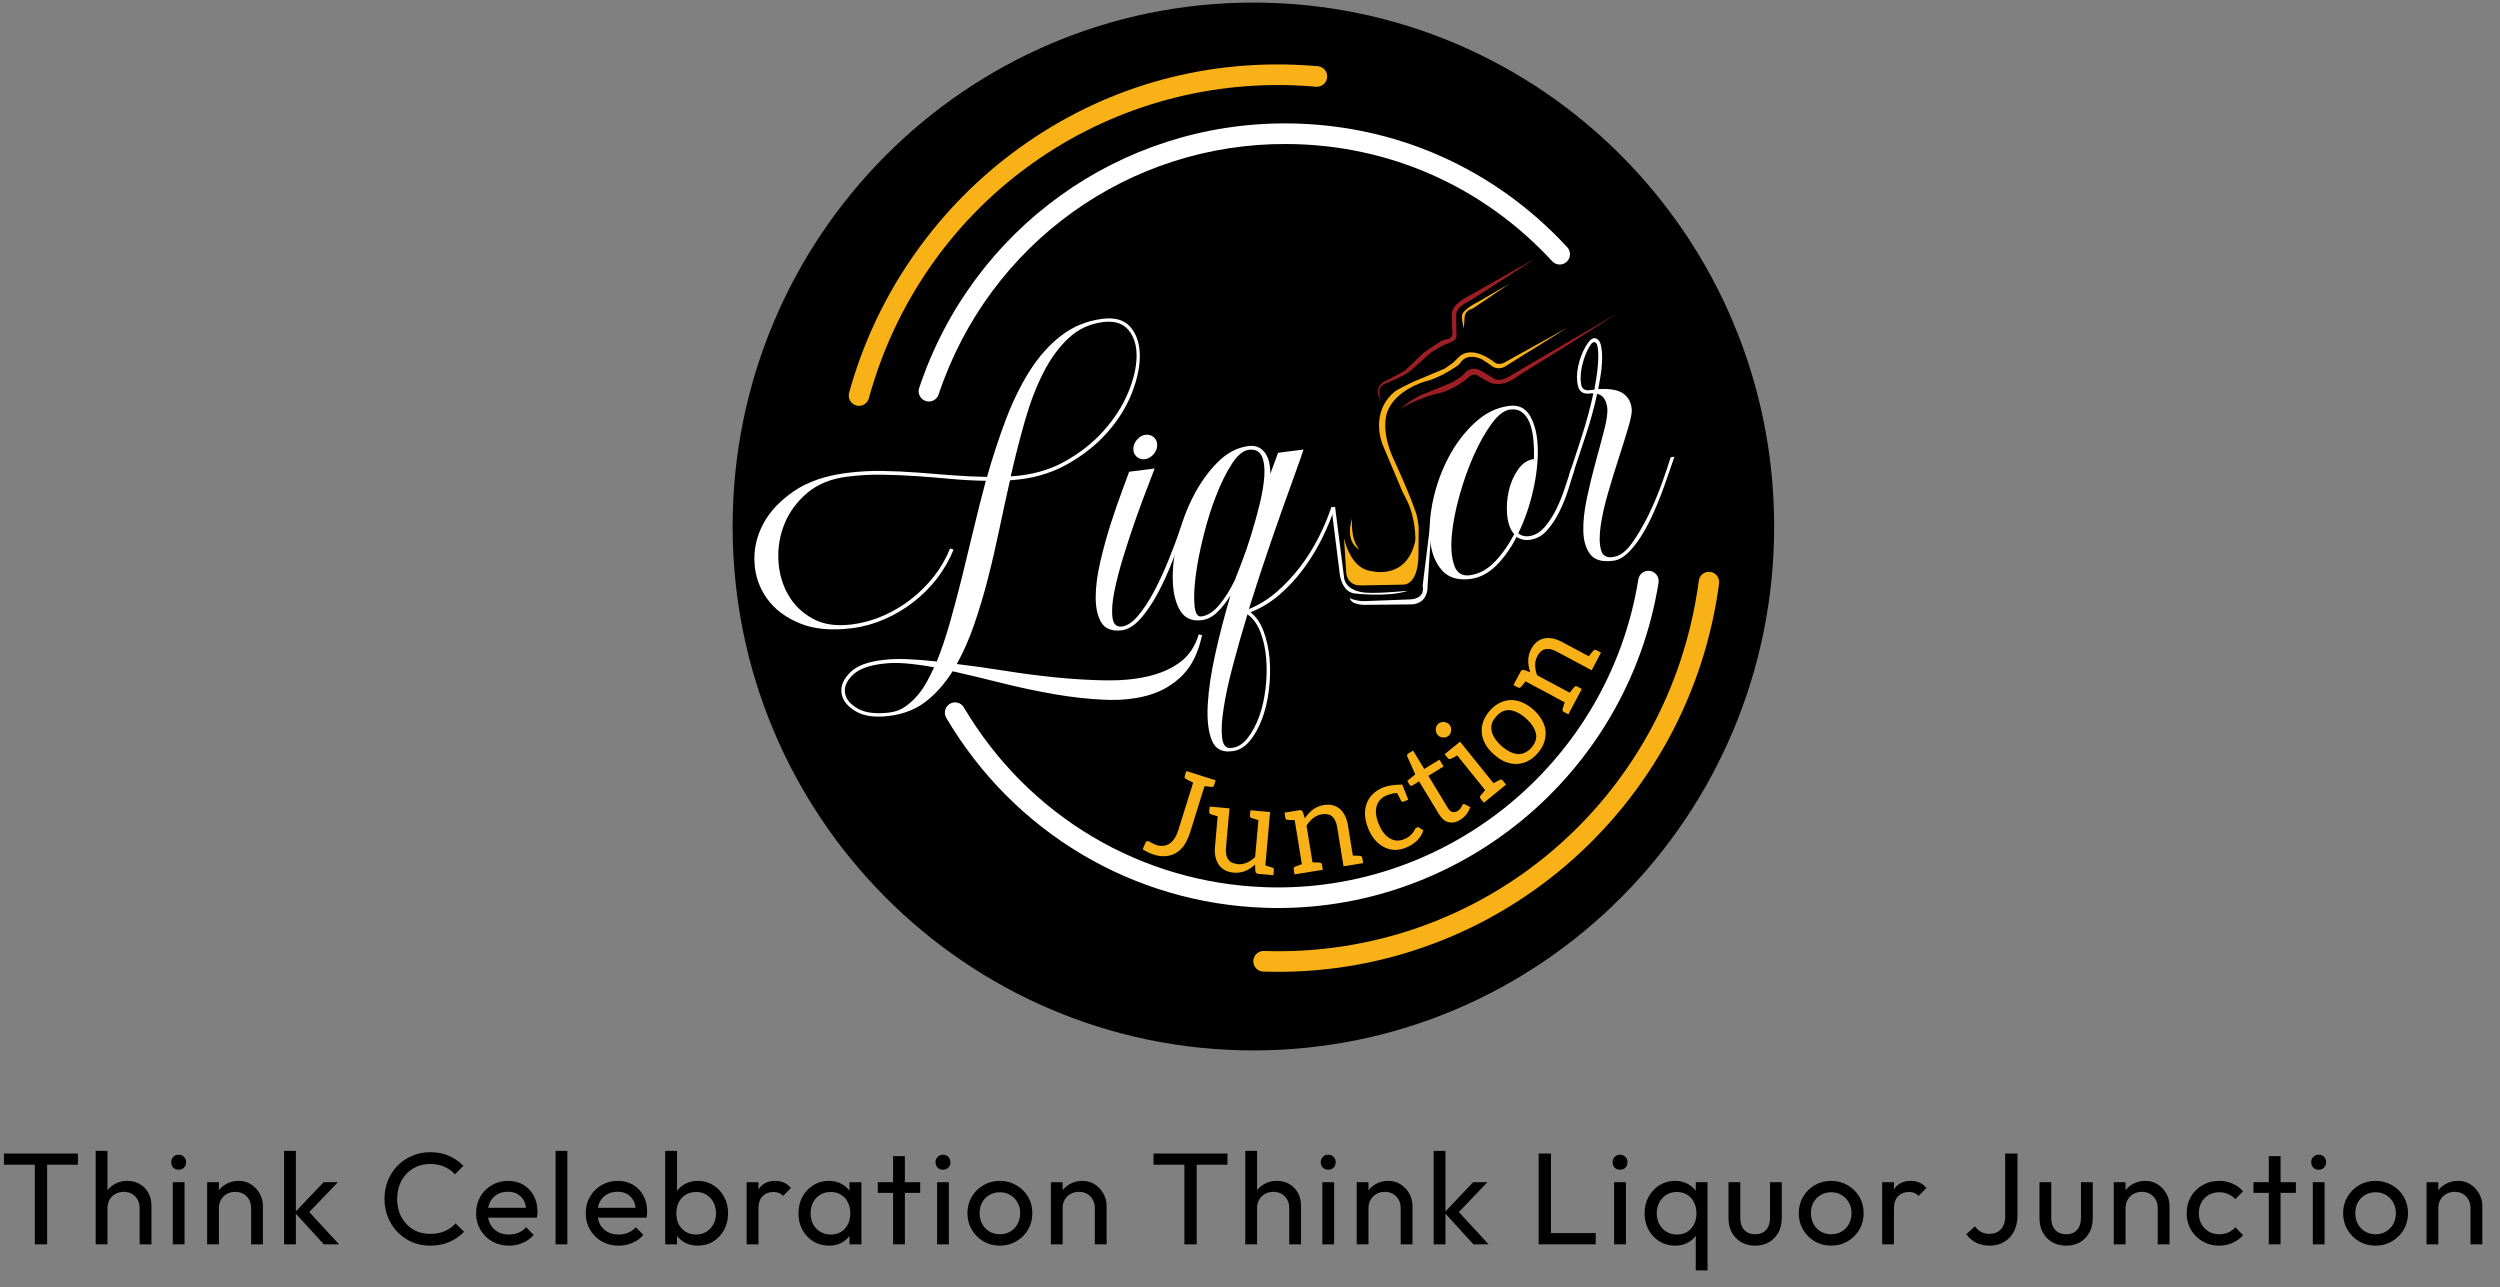 <svg width="101" height="52" viewBox="0 0 101 52" fill="none" xmlns="http://www.w3.org/2000/svg">
<rect x="0" y="0" width="101" height="52" fill="#808080" stroke="none"/>
<g clip-path="url(#clip0_7420_895)">
<mask id="mask0_7420_895" style="mask-type:luminance" maskUnits="userSpaceOnUse" x="24" y="-5" width="53" height="53">
<path d="M76.597 -4.848H24.676V47.389H76.597V-4.848Z" fill="white"/>
</mask>
<g mask="url(#mask0_7420_895)">
<path d="M71.676 21.27C71.676 32.961 62.257 42.437 50.637 42.437C39.017 42.437 29.598 32.961 29.598 21.27C29.598 9.58 39.017 0.104 50.637 0.104C62.257 0.104 71.676 9.58 71.676 21.27Z" fill="black"/>
</g>
<mask id="mask1_7420_895" style="mask-type:luminance" maskUnits="userSpaceOnUse" x="24" y="-5" width="53" height="53">
<path d="M76.597 -4.848H24.676V47.389H76.597V-4.848Z" fill="white"/>
</mask>
<g mask="url(#mask1_7420_895)">
<path d="M48.563 25.661C48.415 26.359 48.151 26.899 47.772 27.282C47.392 27.664 46.936 27.932 46.405 28.085C45.873 28.238 45.278 28.299 44.622 28.27C43.966 28.241 43.289 28.166 42.594 28.045C41.898 27.925 41.198 27.776 40.495 27.6C39.792 27.424 39.122 27.263 38.485 27.119C38.176 27.611 37.819 28.016 37.415 28.334C37.01 28.651 36.515 28.848 35.928 28.923C35.352 28.996 34.897 28.933 34.562 28.732C34.227 28.531 34.039 28.289 33.998 28.006C33.956 27.723 34.071 27.445 34.34 27.173C34.609 26.9 35.055 26.731 35.677 26.662C35.965 26.626 36.293 26.615 36.66 26.63C37.028 26.645 37.423 26.677 37.845 26.725C38.034 26.259 38.21 25.739 38.374 25.163C38.538 24.587 38.698 23.984 38.855 23.353C39.011 22.721 39.169 22.073 39.327 21.407C39.484 20.742 39.652 20.081 39.828 19.424C39.354 19.417 38.887 19.391 38.426 19.349C37.965 19.306 37.504 19.269 37.044 19.237C36.585 19.205 36.118 19.185 35.645 19.178C35.171 19.17 34.696 19.197 34.22 19.258C33.567 19.341 33.032 19.56 32.615 19.913C32.198 20.266 31.893 20.679 31.699 21.151C31.506 21.623 31.421 22.114 31.447 22.626C31.472 23.138 31.601 23.6 31.833 24.012C32.064 24.424 32.395 24.75 32.825 24.989C33.255 25.229 33.785 25.308 34.417 25.227C34.848 25.172 35.267 25.057 35.672 24.88C36.078 24.704 36.455 24.48 36.803 24.209C37.151 23.938 37.461 23.63 37.733 23.284C38.004 22.938 38.221 22.562 38.384 22.157L38.525 22.206C38.353 22.625 38.129 23.013 37.854 23.371C37.578 23.729 37.261 24.046 36.902 24.324C36.543 24.602 36.153 24.834 35.732 25.017C35.31 25.201 34.879 25.321 34.436 25.378C33.594 25.485 32.886 25.42 32.31 25.182C31.734 24.945 31.293 24.611 30.985 24.18C30.677 23.749 30.509 23.264 30.481 22.724C30.452 22.185 30.569 21.666 30.833 21.168C31.096 20.671 31.508 20.231 32.067 19.848C32.626 19.465 33.338 19.218 34.202 19.108C34.689 19.046 35.17 19.018 35.643 19.026C36.117 19.034 36.589 19.055 37.061 19.091C37.532 19.127 38.001 19.164 38.467 19.2C38.933 19.237 39.403 19.259 39.876 19.267C40.102 18.468 40.353 17.7 40.632 16.962C40.91 16.225 41.232 15.567 41.598 14.988C41.964 14.409 42.388 13.934 42.87 13.561C43.352 13.188 43.908 12.961 44.539 12.88C45.048 12.816 45.425 12.926 45.67 13.212C45.914 13.498 46.04 13.872 46.048 14.335C46.056 14.799 45.949 15.313 45.728 15.879C45.507 16.444 45.172 16.98 44.724 17.484C44.276 17.989 43.723 18.422 43.065 18.783C42.407 19.145 41.654 19.351 40.805 19.403C40.653 20.067 40.507 20.737 40.367 21.411C40.227 22.086 40.074 22.745 39.908 23.389C39.742 24.033 39.557 24.648 39.356 25.234C39.154 25.82 38.92 26.351 38.654 26.826C39.294 26.903 39.958 26.997 40.647 27.107C41.336 27.217 42.02 27.305 42.698 27.372C43.375 27.438 44.027 27.476 44.653 27.487C45.279 27.497 45.849 27.445 46.363 27.328C46.877 27.211 47.315 27.019 47.675 26.752C48.035 26.486 48.286 26.111 48.428 25.629L48.563 25.661ZM35.944 28.784C36.176 28.754 36.383 28.677 36.564 28.552C36.745 28.427 36.909 28.279 37.056 28.107C37.204 27.935 37.332 27.749 37.442 27.549C37.551 27.348 37.65 27.151 37.738 26.958C37.335 26.885 36.963 26.834 36.621 26.804C36.28 26.774 35.971 26.777 35.694 26.812C35.117 26.874 34.703 27.026 34.452 27.267C34.201 27.509 34.097 27.755 34.14 28.004C34.182 28.253 34.358 28.462 34.666 28.633C34.975 28.803 35.401 28.853 35.944 28.784ZM44.553 13.013C44.021 13.081 43.562 13.296 43.174 13.657C42.786 14.017 42.448 14.479 42.159 15.043C41.87 15.606 41.622 16.249 41.415 16.972C41.208 17.694 41.014 18.452 40.833 19.245C41.648 19.198 42.369 19.001 42.995 18.655C43.62 18.309 44.151 17.893 44.584 17.407C45.018 16.922 45.347 16.41 45.572 15.872C45.797 15.334 45.912 14.844 45.918 14.401C45.924 13.959 45.814 13.602 45.589 13.331C45.363 13.06 45.018 12.954 44.553 13.013Z" fill="white"/>
</g>
<mask id="mask2_7420_895" style="mask-type:luminance" maskUnits="userSpaceOnUse" x="24" y="-5" width="53" height="53">
<path d="M76.597 -4.848H24.676V47.389H76.597V-4.848Z" fill="white"/>
</mask>
<g mask="url(#mask2_7420_895)">
<path d="M47.87 21.25C47.724 21.699 47.56 22.162 47.378 22.637C47.196 23.114 46.996 23.555 46.777 23.962C46.558 24.369 46.329 24.71 46.088 24.984C45.846 25.259 45.599 25.418 45.346 25.461C44.936 25.513 44.653 25.411 44.497 25.154C44.341 24.896 44.264 24.552 44.266 24.122C44.268 23.691 44.331 23.211 44.455 22.68C44.58 22.149 44.72 21.638 44.878 21.148C45.035 20.658 45.186 20.223 45.329 19.842C45.472 19.462 45.569 19.201 45.618 19.058L46.648 18.927C46.607 19.045 46.514 19.289 46.369 19.659C46.225 20.028 46.067 20.453 45.897 20.933C45.727 21.413 45.56 21.919 45.396 22.449C45.232 22.98 45.108 23.46 45.021 23.889C44.935 24.319 44.909 24.671 44.944 24.944C44.978 25.217 45.106 25.339 45.328 25.311C45.538 25.284 45.754 25.14 45.974 24.88C46.194 24.62 46.407 24.298 46.612 23.915C46.816 23.533 47.014 23.109 47.202 22.643C47.391 22.177 47.564 21.72 47.721 21.269L47.87 21.25ZM46.247 18.554C46.125 18.569 46.017 18.535 45.921 18.451C45.827 18.368 45.782 18.257 45.787 18.12C45.792 17.984 45.844 17.861 45.943 17.753C46.042 17.644 46.152 17.581 46.274 17.566C46.407 17.549 46.521 17.583 46.616 17.666C46.711 17.75 46.755 17.861 46.751 17.997C46.745 18.134 46.693 18.256 46.594 18.365C46.495 18.474 46.38 18.537 46.247 18.554Z" fill="white"/>
</g>
<mask id="mask3_7420_895" style="mask-type:luminance" maskUnits="userSpaceOnUse" x="24" y="-5" width="53" height="53">
<path d="M76.597 -4.848H24.676V47.389H76.597V-4.848Z" fill="white"/>
</mask>
<g mask="url(#mask3_7420_895)">
<path d="M53.934 20.478C53.805 20.88 53.635 21.294 53.425 21.723C53.214 22.152 52.965 22.563 52.677 22.956C52.389 23.35 52.065 23.703 51.705 24.015C51.345 24.327 50.951 24.567 50.522 24.735C50.747 24.91 50.923 25.168 51.05 25.508C51.178 25.848 51.258 26.22 51.292 26.623C51.327 27.026 51.317 27.443 51.264 27.875C51.212 28.306 51.118 28.7 50.983 29.057C50.848 29.414 50.678 29.713 50.472 29.954C50.266 30.195 50.029 30.328 49.762 30.35C49.364 30.401 49.094 30.252 48.955 29.902C48.815 29.552 48.76 29.078 48.792 28.479C48.823 27.881 48.925 27.194 49.097 26.419C49.269 25.644 49.474 24.857 49.711 24.057C49.542 24.328 49.363 24.555 49.172 24.737C48.981 24.921 48.775 25.026 48.554 25.054C48.155 25.105 47.863 24.975 47.678 24.665C47.492 24.355 47.393 23.948 47.38 23.446C47.367 22.944 47.433 22.39 47.576 21.783C47.718 21.176 47.927 20.603 48.203 20.064C48.478 19.525 48.805 19.064 49.184 18.682C49.564 18.3 49.98 18.079 50.434 18.021C50.6 18 50.74 18.019 50.855 18.078C50.969 18.137 51.061 18.221 51.132 18.331C51.202 18.441 51.252 18.568 51.281 18.711C51.31 18.855 51.323 19 51.319 19.148L51.633 18.293L52.663 18.161C52.623 18.291 52.528 18.564 52.378 18.979C52.228 19.394 52.047 19.898 51.835 20.492C51.623 21.085 51.396 21.739 51.154 22.455C50.912 23.171 50.679 23.889 50.455 24.607C50.862 24.442 51.24 24.207 51.59 23.902C51.939 23.597 52.256 23.256 52.541 22.881C52.825 22.505 53.071 22.111 53.278 21.699C53.485 21.288 53.653 20.887 53.785 20.497L53.934 20.478ZM48.534 24.904C48.789 24.871 49.031 24.715 49.26 24.437C49.49 24.159 49.698 23.827 49.886 23.441C49.945 23.286 50.038 23.045 50.166 22.717C50.293 22.39 50.418 22.025 50.542 21.624C50.666 21.224 50.78 20.813 50.885 20.392C50.989 19.971 51.053 19.589 51.078 19.247C51.102 18.904 51.068 18.631 50.975 18.428C50.881 18.225 50.707 18.14 50.453 18.172C50.22 18.201 49.991 18.392 49.765 18.744C49.539 19.095 49.328 19.521 49.133 20.021C48.937 20.522 48.767 21.065 48.621 21.649C48.475 22.234 48.371 22.768 48.308 23.252C48.245 23.735 48.229 24.136 48.258 24.455C48.287 24.774 48.379 24.924 48.534 24.904ZM49.745 30.217C49.99 30.197 50.207 30.067 50.396 29.828C50.586 29.588 50.743 29.297 50.868 28.953C50.994 28.608 51.08 28.226 51.129 27.807C51.177 27.387 51.185 26.982 51.153 26.59C51.12 26.198 51.041 25.843 50.917 25.525C50.792 25.206 50.619 24.971 50.397 24.819C50.183 25.525 49.988 26.21 49.813 26.871C49.637 27.533 49.511 28.115 49.434 28.618C49.356 29.12 49.337 29.519 49.374 29.814C49.411 30.109 49.535 30.244 49.745 30.217Z" fill="white"/>
</g>
<mask id="mask4_7420_895" style="mask-type:luminance" maskUnits="userSpaceOnUse" x="24" y="-5" width="53" height="53">
<path d="M76.597 -4.848H24.676V47.389H76.597V-4.848Z" fill="white"/>
</mask>
<g mask="url(#mask4_7420_895)">
<path d="M63.611 18.964C63.539 19.199 63.456 19.47 63.359 19.777C63.263 20.083 63.143 20.382 62.999 20.672C62.856 20.962 62.688 21.215 62.496 21.432C62.304 21.649 62.069 21.775 61.793 21.811C61.604 21.835 61.43 21.795 61.271 21.69C61.036 22.151 60.762 22.536 60.447 22.849C60.132 23.16 59.786 23.34 59.41 23.389C58.9 23.454 58.514 23.336 58.251 23.036C57.988 22.735 57.831 22.337 57.779 21.84C57.728 21.342 57.768 20.791 57.9 20.186C58.032 19.58 58.241 19.007 58.527 18.467C58.813 17.927 59.165 17.463 59.584 17.076C60.002 16.689 60.465 16.462 60.975 16.397C61.351 16.349 61.634 16.488 61.821 16.815C62.009 17.143 62.11 17.568 62.126 18.093C62.141 18.617 62.079 19.191 61.938 19.815C61.797 20.439 61.597 21.016 61.338 21.547C61.462 21.645 61.602 21.683 61.758 21.663C62.001 21.633 62.213 21.512 62.396 21.302C62.577 21.092 62.736 20.851 62.87 20.579C63.004 20.307 63.118 20.026 63.211 19.737C63.304 19.448 63.387 19.197 63.462 18.983L63.611 18.964ZM61.173 21.584C61.015 21.4 60.921 21.144 60.89 20.814C60.86 20.484 60.881 20.159 60.953 19.838C61.025 19.517 61.149 19.23 61.325 18.975C61.501 18.721 61.716 18.577 61.971 18.545C61.979 18.25 61.97 17.976 61.944 17.725C61.918 17.473 61.868 17.256 61.794 17.073C61.72 16.89 61.618 16.75 61.488 16.654C61.358 16.558 61.198 16.521 61.01 16.545C60.766 16.576 60.515 16.769 60.256 17.125C59.997 17.481 59.756 17.911 59.533 18.415C59.31 18.919 59.117 19.464 58.955 20.051C58.793 20.638 58.691 21.171 58.651 21.652C58.61 22.133 58.643 22.527 58.749 22.836C58.856 23.145 59.064 23.28 59.374 23.241C59.739 23.194 60.072 23.019 60.371 22.714C60.67 22.41 60.937 22.033 61.173 21.584Z" fill="white"/>
</g>
<mask id="mask5_7420_895" style="mask-type:luminance" maskUnits="userSpaceOnUse" x="24" y="-5" width="53" height="53">
<path d="M76.597 -4.848H24.676V47.389H76.597V-4.848Z" fill="white"/>
</mask>
<g mask="url(#mask5_7420_895)">
<path d="M67.646 18.451C67.589 18.617 67.515 18.833 67.424 19.099C67.334 19.366 67.232 19.65 67.118 19.953C67.005 20.257 66.875 20.565 66.729 20.878C66.582 21.191 66.427 21.474 66.262 21.727C66.097 21.98 65.924 22.192 65.743 22.362C65.561 22.532 65.371 22.63 65.172 22.655C64.729 22.712 64.419 22.624 64.244 22.392C64.068 22.159 63.976 21.848 63.966 21.459C63.957 21.07 64.004 20.625 64.11 20.125C64.216 19.625 64.334 19.137 64.466 18.661C64.597 18.186 64.713 17.749 64.815 17.351C64.917 16.954 64.956 16.66 64.932 16.471C64.891 16.147 64.755 15.961 64.524 15.911C64.403 16.471 64.255 17.013 64.08 17.539C63.904 18.065 63.727 18.6 63.548 19.144L63.398 19.163C63.578 18.63 63.756 18.093 63.929 17.55C64.102 17.007 64.249 16.456 64.371 15.897C64.347 15.889 64.302 15.889 64.235 15.897C63.97 15.931 63.808 15.831 63.75 15.594C63.692 15.358 63.695 15.092 63.758 14.795C63.822 14.498 63.923 14.231 64.062 13.992C64.201 13.754 64.328 13.644 64.443 13.663C64.57 13.692 64.651 13.801 64.686 13.989C64.721 14.177 64.734 14.385 64.723 14.613C64.712 14.841 64.687 15.062 64.647 15.276C64.606 15.491 64.58 15.639 64.568 15.719C65.048 15.692 65.391 15.756 65.596 15.911C65.801 16.066 65.91 16.284 65.923 16.565C65.929 16.7 65.879 16.947 65.772 17.306C65.666 17.665 65.539 18.069 65.394 18.518C65.248 18.967 65.104 19.435 64.963 19.923C64.822 20.411 64.723 20.854 64.667 21.251C64.609 21.649 64.614 21.968 64.678 22.209C64.742 22.45 64.906 22.548 65.171 22.503C65.436 22.469 65.691 22.281 65.935 21.938C66.179 21.596 66.405 21.207 66.615 20.773C66.824 20.338 67.006 19.905 67.16 19.472C67.313 19.039 67.426 18.705 67.497 18.47L67.646 18.451ZM64.418 15.739C64.422 15.682 64.442 15.552 64.479 15.349C64.515 15.146 64.542 14.933 64.558 14.71C64.575 14.488 64.575 14.287 64.558 14.108C64.542 13.929 64.493 13.833 64.413 13.82C64.334 13.819 64.243 13.925 64.14 14.135C64.037 14.347 63.96 14.577 63.907 14.828C63.854 15.078 63.843 15.303 63.874 15.503C63.905 15.703 64.02 15.79 64.219 15.764L64.418 15.739Z" fill="white"/>
</g>
<mask id="mask6_7420_895" style="mask-type:luminance" maskUnits="userSpaceOnUse" x="24" y="-5" width="53" height="53">
<path d="M76.597 -4.848H24.676V47.389H76.597V-4.848Z" fill="white"/>
</mask>
<g mask="url(#mask6_7420_895)">
<path d="M51.119 36.675C45.78 36.499 40.962 33.631 38.23 29.004C38.113 28.807 38.178 28.551 38.375 28.434C38.571 28.317 38.825 28.382 38.941 28.579C41.528 32.961 46.091 35.677 51.147 35.844C58.539 36.088 65.006 30.742 66.189 23.409C66.225 23.182 66.436 23.028 66.663 23.065C66.889 23.102 67.042 23.316 67.005 23.543C65.756 31.288 58.926 36.934 51.119 36.675Z" fill="white"/>
</g>
<mask id="mask7_7420_895" style="mask-type:luminance" maskUnits="userSpaceOnUse" x="24" y="-5" width="53" height="53">
<path d="M76.597 -4.848H24.676V47.389H76.597V-4.848Z" fill="white"/>
</mask>
<g mask="url(#mask7_7420_895)">
<path d="M34.69 16.396C34.657 16.395 34.625 16.39 34.593 16.381C34.373 16.32 34.243 16.091 34.304 15.869C35.359 12.021 37.702 8.582 40.901 6.183C44.197 3.711 48.115 2.476 52.233 2.613C52.568 2.624 52.908 2.645 53.242 2.674C53.469 2.694 53.637 2.897 53.617 3.125C53.597 3.354 53.392 3.525 53.169 3.503C52.849 3.475 52.525 3.455 52.205 3.445C44.249 3.182 37.216 8.381 35.102 16.09C35.05 16.279 34.876 16.402 34.69 16.396Z" fill="#F8B218"/>
</g>
<mask id="mask8_7420_895" style="mask-type:luminance" maskUnits="userSpaceOnUse" x="24" y="-5" width="53" height="53">
<path d="M76.597 -4.848H24.676V47.389H76.597V-4.848Z" fill="white"/>
</mask>
<g mask="url(#mask8_7420_895)">
<path d="M51.033 39.252C50.805 39.245 50.626 39.053 50.633 38.823C50.64 38.593 50.832 38.413 51.06 38.42C59.913 38.713 67.466 32.283 68.631 23.462C68.661 23.234 68.871 23.073 69.095 23.105C69.322 23.134 69.481 23.344 69.451 23.572C68.867 27.997 66.677 32.035 63.286 34.943C59.872 37.87 55.52 39.401 51.033 39.252Z" fill="#F8B218"/>
</g>
<mask id="mask9_7420_895" style="mask-type:luminance" maskUnits="userSpaceOnUse" x="24" y="-5" width="53" height="53">
<path d="M76.597 -4.848H24.676V47.389H76.597V-4.848Z" fill="white"/>
</mask>
<g mask="url(#mask9_7420_895)">
<path d="M37.514 16.221C37.474 16.219 37.435 16.212 37.395 16.2C37.179 16.127 37.062 15.89 37.135 15.673C39.278 9.24 45.252 4.945 52.001 4.986C56.344 5.012 60.36 6.788 63.317 9.988C63.473 10.156 63.463 10.419 63.296 10.576C63.129 10.732 62.867 10.723 62.711 10.555C59.912 7.525 56.108 5.84 51.996 5.818C45.606 5.779 39.949 9.846 37.92 15.937C37.86 16.115 37.692 16.227 37.514 16.221Z" fill="white"/>
</g>
<mask id="mask10_7420_895" style="mask-type:luminance" maskUnits="userSpaceOnUse" x="24" y="-5" width="53" height="53">
<path d="M76.597 -4.848H24.676V47.389H76.597V-4.848Z" fill="white"/>
</mask>
<g mask="url(#mask10_7420_895)">
<path d="M62.005 10.452L59.218 12.025C59.218 12.025 58.728 12.271 58.661 12.616C58.657 12.634 58.655 12.719 58.655 12.719L58.666 13.279C58.666 13.279 58.763 13.677 58.443 13.709C58.43 13.71 58.387 13.713 58.373 13.717C58.328 13.729 58.219 13.777 58.219 13.777L57.527 14.239L56.763 14.971L56.04 15.363C56.04 15.363 55.604 15.493 55.671 15.926C55.675 15.951 55.716 16.046 55.716 16.046L55.781 16.147C55.781 16.147 55.821 16.213 55.784 16.128C55.703 15.949 55.63 15.644 55.957 15.5C55.957 15.5 56.862 15.154 57.092 14.88L57.8 14.253L58.224 13.993C58.224 13.993 58.339 13.932 58.38 13.919C58.523 13.874 58.847 13.754 58.845 13.582C58.845 13.574 58.841 13.46 58.841 13.46L58.828 12.788C58.828 12.788 58.826 12.706 58.833 12.672C58.851 12.581 58.925 12.392 59.213 12.246C59.597 12.04 62.005 10.452 62.005 10.452Z" fill="#9E1F23"/>
</g>
<mask id="mask11_7420_895" style="mask-type:luminance" maskUnits="userSpaceOnUse" x="24" y="-5" width="53" height="53">
<path d="M76.597 -4.848H24.676V47.389H76.597V-4.848Z" fill="white"/>
</mask>
<g mask="url(#mask11_7420_895)">
<path d="M65.379 12.635L63.419 13.884L61.413 15.134C61.413 15.134 61.285 15.221 61.23 15.26C61.045 15.389 60.592 15.646 60.16 15.439C60.16 15.439 59.772 15.228 59.746 15.206C59.732 15.193 59.714 15.18 59.693 15.169C59.605 15.12 59.459 15.1 59.274 15.296C59.274 15.296 58.763 15.724 58.176 15.877C58.141 15.886 57.918 15.93 57.863 15.948C57.612 16.032 56.896 16.283 56.617 16.516C56.607 16.524 56.598 16.529 56.616 16.509C56.708 16.407 57.048 16.073 57.723 15.837L58.683 15.442L59.031 15.216C59.031 15.216 59.113 15.149 59.136 15.118C59.227 14.996 59.501 14.726 59.953 15.051L60.261 15.232C60.261 15.232 60.31 15.266 60.331 15.281C60.403 15.333 60.605 15.425 60.952 15.218L62.571 14.27L65.379 12.635Z" fill="#9E1F23"/>
</g>
<mask id="mask12_7420_895" style="mask-type:luminance" maskUnits="userSpaceOnUse" x="24" y="-5" width="53" height="53">
<path d="M76.597 -4.848H24.676V47.389H76.597V-4.848Z" fill="white"/>
</mask>
<g mask="url(#mask12_7420_895)">
<path d="M61.003 11.45L59.727 12.189C59.727 12.189 59.068 12.508 59.063 12.759C59.058 13.01 59.14 13.266 59.14 13.266L59.174 12.778C59.174 12.778 59.188 12.56 59.48 12.468C59.489 12.466 59.533 12.442 59.533 12.442L61.003 11.45Z" fill="#F8B218"/>
</g>
<mask id="mask13_7420_895" style="mask-type:luminance" maskUnits="userSpaceOnUse" x="24" y="-5" width="53" height="53">
<path d="M76.597 -4.848H24.676V47.389H76.597V-4.848Z" fill="white"/>
</mask>
<g mask="url(#mask13_7420_895)">
<path d="M54.914 22.202C54.914 22.202 54.313 21.923 54.625 20.945C54.625 20.945 54.537 21.752 54.914 22.202Z" fill="#F8B218"/>
</g>
<mask id="mask14_7420_895" style="mask-type:luminance" maskUnits="userSpaceOnUse" x="24" y="-5" width="53" height="53">
<path d="M76.597 -4.848H24.676V47.389H76.597V-4.848Z" fill="white"/>
</mask>
<g mask="url(#mask14_7420_895)">
<path d="M54.297 21.726C54.297 21.726 54.527 22.948 55.366 23.065C55.366 23.065 56.796 23.476 57.166 21.893C57.172 21.866 57.184 21.782 57.182 21.731C57.176 21.498 57.131 20.799 56.844 20.229C56.81 20.16 56.648 19.837 56.648 19.837L55.853 17.952C55.853 17.952 55.303 16.641 56.386 15.791C56.469 15.726 57.082 15.43 57.082 15.43L58.364 14.893L58.693 14.664C58.693 14.664 58.844 14.523 58.904 14.457C59.078 14.267 59.531 13.986 60.425 14.67C60.54 14.74 60.73 14.673 60.73 14.673L63.338 13.227L60.825 14.793C60.825 14.793 60.518 15.019 60.202 14.735L59.88 14.521C59.88 14.521 59.317 14.227 59.029 14.619C59.009 14.646 58.939 14.737 58.879 14.778C58.659 14.928 58.085 15.294 57.569 15.412C57.569 15.412 56.37 15.751 56.046 16.64C56.046 16.64 55.748 17.361 56.305 18.554C56.305 18.554 56.987 20.022 57.232 20.803C57.255 20.877 57.283 21.058 57.301 21.18C57.311 21.249 57.316 21.35 57.316 21.35L57.305 22.483C57.305 22.483 57.313 23.651 56.639 23.62L55.02 23.651C55.02 23.651 54.847 23.651 54.783 23.633C54.649 23.595 54.437 23.484 54.39 23.171C54.384 23.129 54.37 22.855 54.37 22.855L54.297 21.726Z" fill="#F8B218"/>
</g>
<mask id="mask15_7420_895" style="mask-type:luminance" maskUnits="userSpaceOnUse" x="24" y="-5" width="53" height="53">
<path d="M76.597 -4.848H24.676V47.389H76.597V-4.848Z" fill="white"/>
</mask>
<g mask="url(#mask15_7420_895)">
<path d="M53.789 20.496L54.106 23.029C54.106 23.029 54.137 23.883 54.703 23.973C54.703 23.973 55.99 24.135 56.833 23.884C56.852 23.878 56.867 23.869 56.829 23.872C56.545 23.899 55.32 24.008 54.989 23.917C54.989 23.917 54.306 23.83 54.291 23.256L53.938 20.48" fill="white"/>
</g>
<mask id="mask16_7420_895" style="mask-type:luminance" maskUnits="userSpaceOnUse" x="24" y="-5" width="53" height="53">
<path d="M76.597 -4.848H24.676V47.389H76.597V-4.848Z" fill="white"/>
</mask>
<g mask="url(#mask16_7420_895)">
<path d="M54.531 24.159C54.531 24.159 54.774 24.308 55.224 24.282L56.97 24.216C56.97 24.216 57.586 24.221 57.475 23.66L57.909 20.161L57.673 23.679C57.673 23.679 57.727 24.352 57.058 24.417L55.138 24.436C55.136 24.436 54.587 24.45 54.531 24.159Z" fill="white"/>
</g>
<mask id="mask17_7420_895" style="mask-type:luminance" maskUnits="userSpaceOnUse" x="24" y="-5" width="53" height="53">
<path d="M76.597 -4.848H24.676V47.389H76.597V-4.848Z" fill="white"/>
</mask>
<g mask="url(#mask17_7420_895)">
<path d="M46.694 34.133C47.13 34.27 47.439 34.065 47.61 33.517L48.203 31.62C48.032 31.534 47.929 31.481 47.903 31.462C47.859 31.438 47.85 31.398 47.865 31.351L47.928 31.15L49.112 31.525L49.05 31.725C49.035 31.772 48.996 31.797 48.945 31.792L48.663 31.76L48.074 33.647C47.89 34.233 47.565 34.544 47.103 34.586C46.953 34.602 46.797 34.584 46.636 34.533C46.475 34.482 46.315 34.41 46.164 34.31C46.241 34.114 46.295 34.006 46.32 33.993C46.345 33.98 46.377 33.98 46.405 33.989C46.434 33.998 46.47 34.014 46.513 34.044C46.556 34.073 46.619 34.103 46.695 34.127L46.694 34.133Z" fill="#F8B218"/>
</g>
<mask id="mask18_7420_895" style="mask-type:luminance" maskUnits="userSpaceOnUse" x="24" y="-5" width="53" height="53">
<path d="M76.597 -4.848H24.676V47.389H76.597V-4.848Z" fill="white"/>
</mask>
<g mask="url(#mask18_7420_895)">
<path d="M49.999 34.913C50.246 34.936 50.484 34.837 50.707 34.626L50.84 33.134C50.811 33.121 50.719 33.093 50.563 33.049C50.515 33.034 50.493 32.998 50.498 32.948L50.517 32.734L50.873 32.766L51.312 32.806L51.121 34.964C51.276 35.008 51.368 35.037 51.397 35.049C51.446 35.064 51.468 35.096 51.464 35.145L51.444 35.359L50.826 35.304C50.767 35.298 50.73 35.26 50.716 35.198L50.705 34.927C50.444 35.174 50.155 35.283 49.839 35.255C49.572 35.231 49.372 35.123 49.239 34.936C49.116 34.754 49.057 34.523 49.084 34.225L49.194 32.981C49.039 32.937 48.952 32.909 48.923 32.897C48.874 32.882 48.848 32.845 48.852 32.795L48.871 32.586L49.672 32.658L49.529 34.259C49.513 34.449 49.538 34.606 49.618 34.718C49.698 34.831 49.822 34.892 50 34.908L49.999 34.913Z" fill="#F8B218"/>
</g>
<mask id="mask19_7420_895" style="mask-type:luminance" maskUnits="userSpaceOnUse" x="24" y="-5" width="53" height="53">
<path d="M76.597 -4.848H24.676V47.389H76.597V-4.848Z" fill="white"/>
</mask>
<g mask="url(#mask19_7420_895)">
<path d="M52.716 33.059C52.918 32.753 53.17 32.575 53.474 32.525C53.739 32.481 53.958 32.532 54.133 32.684C54.298 32.83 54.409 33.049 54.456 33.335L54.654 34.562C54.816 34.566 54.912 34.571 54.943 34.576C54.994 34.578 55.029 34.608 55.037 34.657L55.072 34.869L54.278 34.999L54.02 33.412C53.956 33.018 53.752 32.839 53.404 32.896C53.159 32.936 52.953 33.092 52.784 33.358L53.024 34.836C53.034 34.835 53.135 34.838 53.318 34.849C53.368 34.851 53.399 34.881 53.407 34.931L53.441 35.138L52.299 35.325L52.266 35.118C52.258 35.068 52.271 35.031 52.319 35.013L52.594 34.912L52.306 33.133C52.144 33.129 52.043 33.126 52.012 33.12C51.961 33.118 51.936 33.087 51.928 33.038L51.895 32.831L52.247 32.773L52.502 32.731C52.561 32.722 52.605 32.745 52.634 32.8L52.717 33.065L52.716 33.059Z" fill="#F8B218"/>
</g>
<mask id="mask20_7420_895" style="mask-type:luminance" maskUnits="userSpaceOnUse" x="24" y="-5" width="53" height="53">
<path d="M76.597 -4.848H24.676V47.389H76.597V-4.848Z" fill="white"/>
</mask>
<g mask="url(#mask20_7420_895)">
<path d="M56.78 34.254C56.48 34.374 56.198 34.364 55.924 34.227C55.637 34.084 55.418 33.829 55.27 33.458C55.127 33.096 55.107 32.776 55.207 32.477C55.315 32.17 55.547 31.948 55.893 31.808C56.069 31.738 56.321 31.701 56.651 31.697L56.894 32.31L56.709 32.384C56.663 32.402 56.633 32.393 56.605 32.35C56.593 32.334 56.566 32.28 56.517 32.181C56.467 32.083 56.444 32.039 56.442 32.034C56.359 32.04 56.3 32.053 56.259 32.059C56.162 32.082 56.077 32.111 55.994 32.145C55.911 32.178 55.833 32.237 55.764 32.307C55.696 32.377 55.647 32.467 55.616 32.566C55.559 32.772 55.588 33.007 55.699 33.285C55.81 33.563 55.963 33.76 56.145 33.869C56.326 33.974 56.519 33.988 56.731 33.903C56.925 33.825 57.069 33.691 57.165 33.502C57.181 33.463 57.21 33.441 57.243 33.428C57.275 33.415 57.302 33.415 57.331 33.435L57.503 33.544C57.405 33.863 57.157 34.102 56.78 34.254Z" fill="#F8B218"/>
</g>
<mask id="mask21_7420_895" style="mask-type:luminance" maskUnits="userSpaceOnUse" x="24" y="-5" width="53" height="53">
<path d="M76.597 -4.848H24.676V47.389H76.597V-4.848Z" fill="white"/>
</mask>
<g mask="url(#mask21_7420_895)">
<path d="M58.516 33.215C58.367 33.178 58.242 33.068 58.133 32.889L57.331 31.568L57.073 31.726C57.047 31.742 57.028 31.748 57.003 31.746C56.978 31.743 56.959 31.72 56.943 31.695L56.853 31.546L57.176 31.283L56.855 30.562C56.842 30.54 56.84 30.518 56.849 30.495C56.858 30.472 56.873 30.457 56.898 30.441L57.089 30.324L57.539 31.066L58.153 30.689L58.321 30.966L57.706 31.343L58.492 32.639C58.549 32.733 58.612 32.788 58.679 32.805C58.748 32.821 58.824 32.804 58.892 32.762C58.934 32.736 58.963 32.707 58.988 32.68C59.012 32.654 59.03 32.625 59.043 32.599C59.056 32.574 59.061 32.553 59.073 32.534C59.085 32.515 59.097 32.496 59.105 32.491C59.122 32.48 59.144 32.478 59.177 32.494L59.396 32.605C59.364 32.706 59.319 32.804 59.246 32.896C59.174 32.987 59.091 33.062 58.993 33.121C58.825 33.225 58.666 33.252 58.516 33.215Z" fill="#F8B218"/>
</g>
<mask id="mask22_7420_895" style="mask-type:luminance" maskUnits="userSpaceOnUse" x="24" y="-5" width="53" height="53">
<path d="M76.597 -4.848H24.676V47.389H76.597V-4.848Z" fill="white"/>
</mask>
<g mask="url(#mask22_7420_895)">
<path d="M58.17 29.761C58.13 29.742 58.101 29.714 58.076 29.683C58.051 29.652 58.027 29.614 58.017 29.571C58.008 29.527 58.001 29.488 58.005 29.445C58.01 29.403 58.021 29.369 58.038 29.328C58.057 29.288 58.085 29.259 58.115 29.234C58.146 29.209 58.18 29.187 58.224 29.178C58.267 29.168 58.303 29.165 58.344 29.169C58.386 29.173 58.423 29.188 58.464 29.206C58.504 29.224 58.54 29.253 58.565 29.284C58.59 29.315 58.608 29.352 58.617 29.396C58.627 29.439 58.63 29.476 58.626 29.518C58.622 29.56 58.611 29.594 58.593 29.635C58.575 29.675 58.547 29.704 58.516 29.729C58.485 29.755 58.451 29.776 58.408 29.785C58.364 29.795 58.329 29.799 58.287 29.794C58.245 29.79 58.211 29.779 58.17 29.761ZM60.711 31.532L60.845 31.699L59.947 32.432L59.812 32.265C59.784 32.23 59.783 32.181 59.81 32.144C59.839 32.108 60 31.919 60 31.919L58.871 30.519C58.871 30.519 58.654 30.638 58.613 30.659C58.572 30.679 58.524 30.667 58.496 30.632L58.364 30.469L58.985 29.963L60.339 31.642C60.339 31.642 60.552 31.526 60.593 31.505C60.635 31.486 60.683 31.498 60.711 31.532Z" fill="#F8B218"/>
</g>
<mask id="mask23_7420_895" style="mask-type:luminance" maskUnits="userSpaceOnUse" x="24" y="-5" width="53" height="53">
<path d="M76.597 -4.848H24.676V47.389H76.597V-4.848Z" fill="white"/>
</mask>
<g mask="url(#mask23_7420_895)">
<path d="M60.578 28.401C60.721 28.328 60.873 28.289 61.024 28.283C61.175 28.277 61.331 28.309 61.487 28.373C61.642 28.438 61.796 28.534 61.945 28.666C62.095 28.798 62.209 28.939 62.292 29.085C62.376 29.232 62.428 29.384 62.441 29.536C62.454 29.688 62.436 29.844 62.382 29.997C62.329 30.148 62.243 30.292 62.122 30.431C62 30.57 61.87 30.674 61.727 30.747C61.583 30.82 61.431 30.858 61.28 30.864C61.129 30.871 60.973 30.838 60.814 30.778C60.655 30.717 60.508 30.613 60.359 30.482C60.21 30.35 60.089 30.216 60.009 30.065C59.929 29.915 59.877 29.762 59.864 29.611C59.85 29.46 59.868 29.303 59.922 29.151C59.976 28.999 60.062 28.855 60.183 28.716C60.304 28.578 60.435 28.474 60.578 28.401ZM62.049 29.622C62.001 29.42 61.868 29.216 61.644 29.018C61.421 28.82 61.203 28.714 60.997 28.692C60.792 28.67 60.608 28.76 60.443 28.948C60.358 29.045 60.301 29.141 60.272 29.235C60.242 29.329 60.242 29.435 60.263 29.533C60.283 29.631 60.325 29.734 60.394 29.836C60.464 29.938 60.555 30.045 60.667 30.144C60.779 30.243 60.889 30.314 60.999 30.37C61.108 30.427 61.215 30.456 61.314 30.463C61.413 30.471 61.51 30.451 61.599 30.41C61.688 30.369 61.782 30.306 61.868 30.209C62.032 30.019 62.097 29.824 62.049 29.622Z" fill="#F8B218"/>
</g>
<mask id="mask24_7420_895" style="mask-type:luminance" maskUnits="userSpaceOnUse" x="24" y="-5" width="53" height="53">
<path d="M76.597 -4.848H24.676V47.389H76.597V-4.848Z" fill="white"/>
</mask>
<g mask="url(#mask24_7420_895)">
<path d="M61.822 27.154C61.702 26.808 61.714 26.497 61.859 26.224C61.984 25.986 62.157 25.84 62.384 25.793C62.599 25.749 62.84 25.793 63.094 25.929L64.185 26.513C64.286 26.386 64.348 26.311 64.371 26.29C64.403 26.25 64.447 26.24 64.492 26.264L64.68 26.364L64.303 27.079L62.892 26.324C62.541 26.136 62.275 26.192 62.11 26.506C61.993 26.726 61.991 26.985 62.099 27.28L63.414 27.984C63.419 27.975 63.483 27.896 63.602 27.756C63.634 27.717 63.677 27.711 63.72 27.735L63.904 27.833L63.362 28.86L63.178 28.762C63.134 28.739 63.112 28.705 63.127 28.656L63.214 28.374L61.632 27.528C61.531 27.656 61.467 27.735 61.444 27.756C61.412 27.795 61.372 27.797 61.329 27.774L61.145 27.675L61.312 27.358L61.434 27.129C61.461 27.076 61.507 27.054 61.568 27.065L61.828 27.159L61.822 27.154Z" fill="#F8B218"/>
</g>
<path d="M1.407 50.272V46.707H1.904V50.272H1.407ZM0.159 47.056V46.602H3.146V47.056H0.159ZM5.642 50.272V48.807C5.642 48.616 5.583 48.459 5.463 48.336C5.343 48.213 5.188 48.151 4.997 48.151C4.87 48.151 4.758 48.179 4.659 48.236C4.56 48.292 4.483 48.37 4.426 48.468C4.37 48.567 4.342 48.68 4.342 48.807L4.146 48.696C4.146 48.505 4.188 48.336 4.273 48.188C4.357 48.04 4.476 47.924 4.627 47.839C4.779 47.751 4.95 47.707 5.14 47.707C5.33 47.707 5.498 47.749 5.642 47.834C5.791 47.918 5.907 48.036 5.991 48.188C6.076 48.34 6.118 48.514 6.118 48.712V50.272H5.642ZM3.866 50.272V46.496H4.342V50.272H3.866ZM6.98 50.272V47.76H7.455V50.272H6.98ZM7.218 47.257C7.129 47.257 7.057 47.229 7.001 47.173C6.944 47.113 6.916 47.039 6.916 46.95C6.916 46.866 6.944 46.795 7.001 46.739C7.057 46.679 7.129 46.649 7.218 46.649C7.306 46.649 7.378 46.679 7.434 46.739C7.491 46.795 7.519 46.866 7.519 46.95C7.519 47.039 7.491 47.113 7.434 47.173C7.378 47.229 7.306 47.257 7.218 47.257ZM10.145 50.272V48.807C10.145 48.616 10.085 48.459 9.965 48.336C9.846 48.213 9.69 48.151 9.5 48.151C9.373 48.151 9.26 48.179 9.162 48.236C9.063 48.292 8.985 48.37 8.929 48.468C8.873 48.567 8.844 48.68 8.844 48.807L8.649 48.696C8.649 48.505 8.691 48.336 8.776 48.188C8.86 48.04 8.978 47.924 9.13 47.839C9.281 47.751 9.452 47.707 9.643 47.707C9.833 47.707 10.001 47.754 10.145 47.849C10.293 47.945 10.41 48.07 10.494 48.225C10.579 48.377 10.621 48.539 10.621 48.712V50.272H10.145ZM8.368 50.272V47.76H8.844V50.272H8.368ZM13.085 50.272L11.911 48.986L13.074 47.76H13.65L12.355 49.113L12.376 48.838L13.698 50.272H13.085ZM11.477 50.272V46.496H11.953V50.272H11.477ZM17.384 50.324C17.12 50.324 16.875 50.277 16.649 50.182C16.424 50.083 16.226 49.947 16.057 49.774C15.891 49.602 15.762 49.401 15.671 49.172C15.579 48.942 15.533 48.697 15.533 48.437C15.533 48.172 15.579 47.925 15.671 47.696C15.762 47.467 15.891 47.268 16.057 47.099C16.226 46.926 16.422 46.792 16.644 46.697C16.869 46.598 17.114 46.549 17.379 46.549C17.668 46.549 17.922 46.598 18.14 46.697C18.359 46.795 18.553 46.929 18.722 47.099L18.378 47.442C18.262 47.312 18.119 47.21 17.95 47.136C17.784 47.062 17.594 47.025 17.379 47.025C17.185 47.025 17.007 47.06 16.845 47.13C16.683 47.197 16.542 47.294 16.422 47.421C16.302 47.548 16.208 47.698 16.142 47.871C16.078 48.043 16.046 48.232 16.046 48.437C16.046 48.641 16.078 48.83 16.142 49.002C16.208 49.175 16.302 49.325 16.422 49.452C16.542 49.579 16.683 49.678 16.845 49.748C17.007 49.815 17.185 49.848 17.379 49.848C17.608 49.848 17.807 49.811 17.976 49.737C18.146 49.66 18.288 49.556 18.405 49.425L18.748 49.764C18.579 49.94 18.38 50.078 18.151 50.176C17.925 50.275 17.67 50.324 17.384 50.324ZM20.562 50.324C20.311 50.324 20.086 50.268 19.885 50.155C19.684 50.039 19.525 49.882 19.409 49.684C19.293 49.487 19.234 49.263 19.234 49.013C19.234 48.766 19.291 48.544 19.404 48.347C19.52 48.149 19.675 47.994 19.869 47.881C20.066 47.765 20.287 47.707 20.53 47.707C20.763 47.707 20.967 47.76 21.143 47.865C21.323 47.971 21.462 48.117 21.561 48.304C21.663 48.491 21.715 48.703 21.715 48.939C21.715 48.974 21.713 49.013 21.709 49.055C21.706 49.094 21.699 49.14 21.688 49.193H19.567V48.796H21.434L21.26 48.95C21.26 48.78 21.23 48.638 21.17 48.521C21.11 48.401 21.025 48.31 20.916 48.246C20.807 48.179 20.674 48.146 20.519 48.146C20.357 48.146 20.214 48.181 20.091 48.251C19.968 48.322 19.872 48.421 19.805 48.548C19.738 48.675 19.705 48.824 19.705 48.997C19.705 49.173 19.74 49.328 19.811 49.462C19.881 49.593 19.982 49.695 20.112 49.769C20.243 49.84 20.392 49.875 20.562 49.875C20.703 49.875 20.831 49.85 20.948 49.801C21.068 49.752 21.17 49.678 21.254 49.579L21.561 49.891C21.441 50.032 21.293 50.139 21.117 50.213C20.944 50.287 20.759 50.324 20.562 50.324ZM22.445 50.272V46.496H22.921V50.272H22.445ZM24.992 50.324C24.742 50.324 24.516 50.268 24.315 50.155C24.114 50.039 23.956 49.882 23.839 49.684C23.723 49.487 23.665 49.263 23.665 49.013C23.665 48.766 23.721 48.544 23.834 48.347C23.95 48.149 24.105 47.994 24.299 47.881C24.497 47.765 24.717 47.707 24.96 47.707C25.193 47.707 25.398 47.76 25.574 47.865C25.754 47.971 25.893 48.117 25.992 48.304C26.094 48.491 26.145 48.703 26.145 48.939C26.145 48.974 26.143 49.013 26.14 49.055C26.136 49.094 26.129 49.14 26.119 49.193H23.998V48.796H25.865L25.69 48.95C25.69 48.78 25.66 48.638 25.6 48.521C25.54 48.401 25.456 48.31 25.346 48.246C25.237 48.179 25.105 48.146 24.95 48.146C24.788 48.146 24.645 48.181 24.521 48.251C24.398 48.322 24.303 48.421 24.236 48.548C24.169 48.675 24.136 48.824 24.136 48.997C24.136 49.173 24.171 49.328 24.241 49.462C24.312 49.593 24.412 49.695 24.543 49.769C24.673 49.84 24.823 49.875 24.992 49.875C25.133 49.875 25.262 49.85 25.378 49.801C25.498 49.752 25.6 49.678 25.685 49.579L25.992 49.891C25.872 50.032 25.724 50.139 25.547 50.213C25.375 50.287 25.19 50.324 24.992 50.324ZM28.198 50.324C28.007 50.324 27.834 50.286 27.679 50.208C27.528 50.127 27.406 50.016 27.314 49.875C27.223 49.734 27.172 49.574 27.161 49.394V48.638C27.172 48.454 27.223 48.294 27.314 48.156C27.41 48.015 27.533 47.906 27.684 47.828C27.84 47.747 28.011 47.707 28.198 47.707C28.427 47.707 28.633 47.765 28.816 47.881C29.003 47.998 29.149 48.154 29.255 48.352C29.361 48.549 29.414 48.771 29.414 49.018C29.414 49.265 29.361 49.487 29.255 49.684C29.149 49.882 29.003 50.039 28.816 50.155C28.633 50.268 28.427 50.324 28.198 50.324ZM26.875 50.272V46.496H27.351V48.373L27.262 48.981L27.351 49.595V50.272H26.875ZM28.118 49.875C28.277 49.875 28.416 49.838 28.536 49.764C28.656 49.69 28.751 49.589 28.822 49.462C28.892 49.332 28.927 49.182 28.927 49.013C28.927 48.847 28.892 48.699 28.822 48.569C28.751 48.438 28.656 48.338 28.536 48.267C28.416 48.193 28.279 48.156 28.123 48.156C27.965 48.156 27.826 48.193 27.706 48.267C27.586 48.338 27.492 48.438 27.425 48.569C27.358 48.699 27.325 48.849 27.325 49.018C27.325 49.184 27.357 49.332 27.42 49.462C27.487 49.589 27.581 49.69 27.7 49.764C27.824 49.838 27.963 49.875 28.118 49.875ZM30.165 50.272V47.76H30.641V50.272H30.165ZM30.641 48.838L30.461 48.759C30.461 48.438 30.535 48.183 30.683 47.992C30.831 47.802 31.044 47.707 31.323 47.707C31.45 47.707 31.564 47.73 31.667 47.776C31.769 47.818 31.864 47.89 31.952 47.992L31.64 48.315C31.587 48.258 31.529 48.218 31.466 48.193C31.402 48.169 31.328 48.156 31.244 48.156C31.067 48.156 30.923 48.213 30.81 48.325C30.697 48.438 30.641 48.609 30.641 48.838ZM33.484 50.324C33.255 50.324 33.047 50.268 32.86 50.155C32.673 50.039 32.526 49.882 32.416 49.684C32.31 49.487 32.258 49.265 32.258 49.018C32.258 48.771 32.31 48.549 32.416 48.352C32.526 48.154 32.672 47.998 32.855 47.881C33.042 47.765 33.252 47.707 33.484 47.707C33.675 47.707 33.844 47.747 33.992 47.828C34.144 47.906 34.265 48.015 34.357 48.156C34.449 48.294 34.5 48.454 34.51 48.638V49.394C34.5 49.574 34.449 49.734 34.357 49.875C34.269 50.016 34.149 50.127 33.997 50.208C33.849 50.286 33.678 50.324 33.484 50.324ZM33.564 49.875C33.8 49.875 33.99 49.796 34.135 49.637C34.279 49.475 34.352 49.269 34.352 49.018C34.352 48.846 34.318 48.696 34.251 48.569C34.188 48.438 34.096 48.338 33.976 48.267C33.856 48.193 33.717 48.156 33.558 48.156C33.4 48.156 33.259 48.193 33.135 48.267C33.016 48.341 32.92 48.444 32.85 48.574C32.783 48.701 32.749 48.847 32.749 49.013C32.749 49.182 32.783 49.332 32.85 49.462C32.92 49.589 33.017 49.69 33.141 49.764C33.264 49.838 33.405 49.875 33.564 49.875ZM34.32 50.272V49.595L34.41 48.981L34.32 48.373V47.76H34.801V50.272H34.32ZM36.081 50.272V46.707H36.557V50.272H36.081ZM35.463 48.193V47.76H37.176V48.193H35.463ZM37.859 50.272V47.76H38.335V50.272H37.859ZM38.097 47.257C38.009 47.257 37.937 47.229 37.88 47.173C37.824 47.113 37.795 47.039 37.795 46.95C37.795 46.866 37.824 46.795 37.88 46.739C37.937 46.679 38.009 46.649 38.097 46.649C38.185 46.649 38.257 46.679 38.314 46.739C38.37 46.795 38.398 46.866 38.398 46.95C38.398 47.039 38.37 47.113 38.314 47.173C38.257 47.229 38.185 47.257 38.097 47.257ZM40.395 50.324C40.148 50.324 39.926 50.266 39.729 50.15C39.532 50.033 39.375 49.877 39.258 49.679C39.142 49.478 39.084 49.254 39.084 49.008C39.084 48.764 39.142 48.546 39.258 48.352C39.375 48.154 39.532 47.998 39.729 47.881C39.926 47.765 40.148 47.707 40.395 47.707C40.639 47.707 40.859 47.765 41.056 47.881C41.257 47.994 41.416 48.149 41.532 48.347C41.649 48.544 41.707 48.764 41.707 49.008C41.707 49.254 41.649 49.478 41.532 49.679C41.416 49.877 41.257 50.033 41.056 50.15C40.859 50.266 40.639 50.324 40.395 50.324ZM40.395 49.864C40.554 49.864 40.695 49.827 40.818 49.753C40.942 49.679 41.039 49.579 41.109 49.452C41.18 49.321 41.215 49.173 41.215 49.008C41.215 48.846 41.178 48.701 41.104 48.574C41.033 48.447 40.937 48.348 40.813 48.278C40.693 48.204 40.554 48.167 40.395 48.167C40.237 48.167 40.096 48.204 39.972 48.278C39.849 48.348 39.752 48.447 39.681 48.574C39.611 48.701 39.576 48.846 39.576 49.008C39.576 49.173 39.611 49.321 39.681 49.452C39.752 49.579 39.849 49.679 39.972 49.753C40.096 49.827 40.237 49.864 40.395 49.864ZM44.231 50.272V48.807C44.231 48.616 44.171 48.459 44.052 48.336C43.932 48.213 43.777 48.151 43.586 48.151C43.459 48.151 43.346 48.179 43.248 48.236C43.149 48.292 43.072 48.37 43.015 48.468C42.959 48.567 42.931 48.68 42.931 48.807L42.735 48.696C42.735 48.505 42.777 48.336 42.862 48.188C42.946 48.04 43.065 47.924 43.216 47.839C43.368 47.751 43.539 47.707 43.729 47.707C43.919 47.707 44.087 47.754 44.231 47.849C44.379 47.945 44.496 48.07 44.58 48.225C44.665 48.377 44.707 48.539 44.707 48.712V50.272H44.231ZM42.455 50.272V47.76H42.931V50.272H42.455ZM47.85 50.272V46.707H48.347V50.272H47.85ZM46.602 47.056V46.602H49.59V47.056H46.602ZM52.086 50.272V48.807C52.086 48.616 52.026 48.459 51.906 48.336C51.786 48.213 51.631 48.151 51.44 48.151C51.313 48.151 51.201 48.179 51.102 48.236C51.003 48.292 50.926 48.37 50.869 48.468C50.813 48.567 50.785 48.68 50.785 48.807L50.589 48.696C50.589 48.505 50.631 48.336 50.716 48.188C50.8 48.04 50.919 47.924 51.07 47.839C51.222 47.751 51.393 47.707 51.583 47.707C51.773 47.707 51.941 47.749 52.086 47.834C52.234 47.918 52.35 48.036 52.434 48.188C52.519 48.34 52.561 48.514 52.561 48.712V50.272H52.086ZM50.309 50.272V46.496H50.785V50.272H50.309ZM53.423 50.272V47.76H53.898V50.272H53.423ZM53.661 47.257C53.572 47.257 53.5 47.229 53.444 47.173C53.387 47.113 53.359 47.039 53.359 46.95C53.359 46.866 53.387 46.795 53.444 46.739C53.5 46.679 53.572 46.649 53.661 46.649C53.749 46.649 53.821 46.679 53.877 46.739C53.934 46.795 53.962 46.866 53.962 46.95C53.962 47.039 53.934 47.113 53.877 47.173C53.821 47.229 53.749 47.257 53.661 47.257ZM56.588 50.272V48.807C56.588 48.616 56.528 48.459 56.408 48.336C56.289 48.213 56.133 48.151 55.943 48.151C55.816 48.151 55.703 48.179 55.605 48.236C55.506 48.292 55.428 48.37 55.372 48.468C55.316 48.567 55.287 48.68 55.287 48.807L55.092 48.696C55.092 48.505 55.134 48.336 55.219 48.188C55.303 48.04 55.421 47.924 55.573 47.839C55.724 47.751 55.895 47.707 56.086 47.707C56.276 47.707 56.444 47.754 56.588 47.849C56.736 47.945 56.853 48.07 56.937 48.225C57.022 48.377 57.064 48.539 57.064 48.712V50.272H56.588ZM54.811 50.272V47.76H55.287V50.272H54.811ZM59.528 50.272L58.354 48.986L59.517 47.76H60.093L58.798 49.113L58.819 48.838L60.141 50.272H59.528ZM57.92 50.272V46.496H58.396V50.272H57.92ZM62.161 50.272V46.602H62.658V50.272H62.161ZM62.5 50.272V49.817H64.467V50.272H62.5ZM65.211 50.272V47.76H65.687V50.272H65.211ZM65.449 47.257C65.361 47.257 65.289 47.229 65.233 47.173C65.176 47.113 65.148 47.039 65.148 46.95C65.148 46.866 65.176 46.795 65.233 46.739C65.289 46.679 65.361 46.649 65.449 46.649C65.537 46.649 65.61 46.679 65.666 46.739C65.723 46.795 65.751 46.866 65.751 46.95C65.751 47.039 65.723 47.113 65.666 47.173C65.61 47.229 65.537 47.257 65.449 47.257ZM67.674 50.324C67.441 50.324 67.231 50.268 67.044 50.155C66.858 50.039 66.71 49.882 66.6 49.684C66.495 49.487 66.442 49.265 66.442 49.018C66.442 48.771 66.495 48.549 66.6 48.352C66.71 48.154 66.858 47.998 67.044 47.881C67.231 47.765 67.439 47.707 67.668 47.707C67.862 47.707 68.033 47.747 68.181 47.828C68.333 47.906 68.453 48.015 68.541 48.156C68.633 48.294 68.684 48.454 68.694 48.638V49.394C68.684 49.574 68.633 49.734 68.541 49.875C68.453 50.016 68.333 50.127 68.181 50.208C68.033 50.286 67.864 50.324 67.674 50.324ZM67.748 49.875C67.984 49.875 68.174 49.796 68.319 49.637C68.463 49.475 68.536 49.269 68.536 49.018C68.536 48.846 68.502 48.696 68.435 48.569C68.372 48.438 68.28 48.338 68.16 48.267C68.044 48.193 67.906 48.156 67.748 48.156C67.589 48.156 67.448 48.193 67.325 48.267C67.205 48.341 67.11 48.444 67.039 48.574C66.969 48.701 66.933 48.847 66.933 49.013C66.933 49.182 66.969 49.332 67.039 49.462C67.11 49.589 67.205 49.69 67.325 49.764C67.448 49.838 67.589 49.875 67.748 49.875ZM68.509 51.324V49.642L68.594 49.029L68.509 48.421V47.76H68.985V51.324H68.509ZM70.905 50.324C70.7 50.324 70.515 50.279 70.35 50.187C70.187 50.092 70.061 49.961 69.969 49.796C69.877 49.63 69.831 49.438 69.831 49.219V47.76H70.307V49.198C70.307 49.336 70.33 49.455 70.376 49.558C70.425 49.656 70.496 49.732 70.588 49.785C70.679 49.838 70.787 49.864 70.91 49.864C71.097 49.864 71.243 49.806 71.349 49.69C71.455 49.57 71.508 49.406 71.508 49.198V47.76H71.984V49.219C71.984 49.438 71.938 49.63 71.846 49.796C71.754 49.961 71.628 50.092 71.465 50.187C71.307 50.279 71.12 50.324 70.905 50.324ZM73.981 50.324C73.734 50.324 73.512 50.266 73.314 50.15C73.117 50.033 72.96 49.877 72.844 49.679C72.727 49.478 72.669 49.254 72.669 49.008C72.669 48.764 72.727 48.546 72.844 48.352C72.96 48.154 73.117 47.998 73.314 47.881C73.512 47.765 73.734 47.707 73.981 47.707C74.224 47.707 74.444 47.765 74.642 47.881C74.843 47.994 75.001 48.149 75.118 48.347C75.234 48.544 75.292 48.764 75.292 49.008C75.292 49.254 75.234 49.478 75.118 49.679C75.001 49.877 74.843 50.033 74.642 50.15C74.444 50.266 74.224 50.324 73.981 50.324ZM73.981 49.864C74.139 49.864 74.28 49.827 74.404 49.753C74.527 49.679 74.624 49.579 74.695 49.452C74.765 49.321 74.8 49.173 74.8 49.008C74.8 48.846 74.763 48.701 74.689 48.574C74.619 48.447 74.522 48.348 74.398 48.278C74.278 48.204 74.139 48.167 73.981 48.167C73.822 48.167 73.681 48.204 73.558 48.278C73.434 48.348 73.337 48.447 73.267 48.574C73.196 48.701 73.161 48.846 73.161 49.008C73.161 49.173 73.196 49.321 73.267 49.452C73.337 49.579 73.434 49.679 73.558 49.753C73.681 49.827 73.822 49.864 73.981 49.864ZM76.04 50.272V47.76H76.516V50.272H76.04ZM76.516 48.838L76.336 48.759C76.336 48.438 76.41 48.183 76.558 47.992C76.706 47.802 76.919 47.707 77.198 47.707C77.325 47.707 77.439 47.73 77.542 47.776C77.644 47.818 77.739 47.89 77.827 47.992L77.515 48.315C77.462 48.258 77.404 48.218 77.341 48.193C77.277 48.169 77.203 48.156 77.119 48.156C76.942 48.156 76.798 48.213 76.685 48.325C76.572 48.438 76.516 48.609 76.516 48.838ZM80.39 50.324C80.178 50.324 79.992 50.284 79.829 50.203C79.671 50.118 79.54 50.005 79.438 49.864L79.787 49.542C79.854 49.64 79.937 49.716 80.036 49.769C80.138 49.822 80.251 49.848 80.374 49.848C80.498 49.848 80.607 49.822 80.702 49.769C80.797 49.716 80.871 49.639 80.924 49.536C80.981 49.431 81.009 49.302 81.009 49.15V46.602H81.506V49.124C81.506 49.367 81.456 49.579 81.358 49.758C81.263 49.938 81.13 50.078 80.961 50.176C80.795 50.275 80.605 50.324 80.39 50.324ZM83.468 50.324C83.264 50.324 83.079 50.279 82.913 50.187C82.751 50.092 82.624 49.961 82.532 49.796C82.441 49.63 82.395 49.438 82.395 49.219V47.76H82.871V49.198C82.871 49.336 82.894 49.455 82.939 49.558C82.989 49.656 83.059 49.732 83.151 49.785C83.243 49.838 83.35 49.864 83.474 49.864C83.66 49.864 83.807 49.806 83.912 49.69C84.018 49.57 84.071 49.406 84.071 49.198V47.76H84.547V49.219C84.547 49.438 84.501 49.63 84.41 49.796C84.318 49.961 84.191 50.092 84.029 50.187C83.87 50.279 83.683 50.324 83.468 50.324ZM87.173 50.272V48.807C87.173 48.616 87.113 48.459 86.993 48.336C86.874 48.213 86.719 48.151 86.528 48.151C86.401 48.151 86.288 48.179 86.19 48.236C86.091 48.292 86.013 48.37 85.957 48.468C85.901 48.567 85.872 48.68 85.872 48.807L85.677 48.696C85.677 48.505 85.719 48.336 85.804 48.188C85.888 48.04 86.006 47.924 86.158 47.839C86.31 47.751 86.481 47.707 86.671 47.707C86.861 47.707 87.029 47.754 87.173 47.849C87.321 47.945 87.438 48.07 87.522 48.225C87.607 48.377 87.649 48.539 87.649 48.712V50.272H87.173ZM85.397 50.272V47.76H85.872V50.272H85.397ZM89.653 50.324C89.406 50.324 89.182 50.266 88.981 50.15C88.784 50.033 88.627 49.877 88.51 49.679C88.398 49.478 88.341 49.256 88.341 49.013C88.341 48.766 88.398 48.544 88.51 48.347C88.627 48.149 88.784 47.994 88.981 47.881C89.182 47.765 89.406 47.707 89.653 47.707C89.847 47.707 90.026 47.744 90.192 47.818C90.358 47.888 90.501 47.992 90.62 48.13L90.303 48.447C90.225 48.355 90.13 48.287 90.017 48.241C89.908 48.191 89.787 48.167 89.653 48.167C89.494 48.167 89.353 48.204 89.23 48.278C89.106 48.348 89.009 48.447 88.939 48.574C88.868 48.701 88.833 48.847 88.833 49.013C88.833 49.179 88.868 49.325 88.939 49.452C89.009 49.579 89.106 49.679 89.23 49.753C89.353 49.827 89.494 49.864 89.653 49.864C89.787 49.864 89.908 49.841 90.017 49.796C90.13 49.746 90.227 49.676 90.308 49.584L90.62 49.901C90.504 50.035 90.361 50.139 90.192 50.213C90.026 50.287 89.847 50.324 89.653 50.324ZM91.659 50.272V46.707H92.135V50.272H91.659ZM91.04 48.193V47.76H92.754V48.193H91.04ZM93.437 50.272V47.76H93.913V50.272H93.437ZM93.675 47.257C93.587 47.257 93.514 47.229 93.458 47.173C93.401 47.113 93.373 47.039 93.373 46.95C93.373 46.866 93.401 46.795 93.458 46.739C93.514 46.679 93.587 46.649 93.675 46.649C93.763 46.649 93.835 46.679 93.891 46.739C93.948 46.795 93.976 46.866 93.976 46.95C93.976 47.039 93.948 47.113 93.891 47.173C93.835 47.229 93.763 47.257 93.675 47.257ZM95.973 50.324C95.726 50.324 95.504 50.266 95.307 50.15C95.109 50.033 94.952 49.877 94.836 49.679C94.72 49.478 94.662 49.254 94.662 49.008C94.662 48.764 94.72 48.546 94.836 48.352C94.952 48.154 95.109 47.998 95.307 47.881C95.504 47.765 95.726 47.707 95.973 47.707C96.216 47.707 96.437 47.765 96.634 47.881C96.835 47.994 96.994 48.149 97.11 48.347C97.226 48.544 97.284 48.764 97.284 49.008C97.284 49.254 97.226 49.478 97.11 49.679C96.994 49.877 96.835 50.033 96.634 50.15C96.437 50.266 96.216 50.324 95.973 50.324ZM95.973 49.864C96.132 49.864 96.273 49.827 96.396 49.753C96.519 49.679 96.616 49.579 96.687 49.452C96.757 49.321 96.793 49.173 96.793 49.008C96.793 48.846 96.756 48.701 96.682 48.574C96.611 48.447 96.514 48.348 96.391 48.278C96.271 48.204 96.132 48.167 95.973 48.167C95.814 48.167 95.673 48.204 95.55 48.278C95.427 48.348 95.33 48.447 95.259 48.574C95.189 48.701 95.153 48.846 95.153 49.008C95.153 49.173 95.189 49.321 95.259 49.452C95.33 49.579 95.427 49.679 95.55 49.753C95.673 49.827 95.814 49.864 95.973 49.864ZM99.809 50.272V48.807C99.809 48.616 99.749 48.459 99.629 48.336C99.509 48.213 99.354 48.151 99.164 48.151C99.037 48.151 98.924 48.179 98.826 48.236C98.727 48.292 98.649 48.37 98.593 48.468C98.536 48.567 98.508 48.68 98.508 48.807L98.312 48.696C98.312 48.505 98.355 48.336 98.439 48.188C98.524 48.04 98.642 47.924 98.794 47.839C98.945 47.751 99.116 47.707 99.307 47.707C99.497 47.707 99.665 47.754 99.809 47.849C99.957 47.945 100.073 48.07 100.158 48.225C100.243 48.377 100.285 48.539 100.285 48.712V50.272H99.809ZM98.032 50.272V47.76H98.508V50.272H98.032Z" fill="black"/>
</g>
<defs>
<clipPath id="clip0_7420_895">
<rect width="100.915" height="52" fill="white"/>
</clipPath>
</defs>
</svg>
